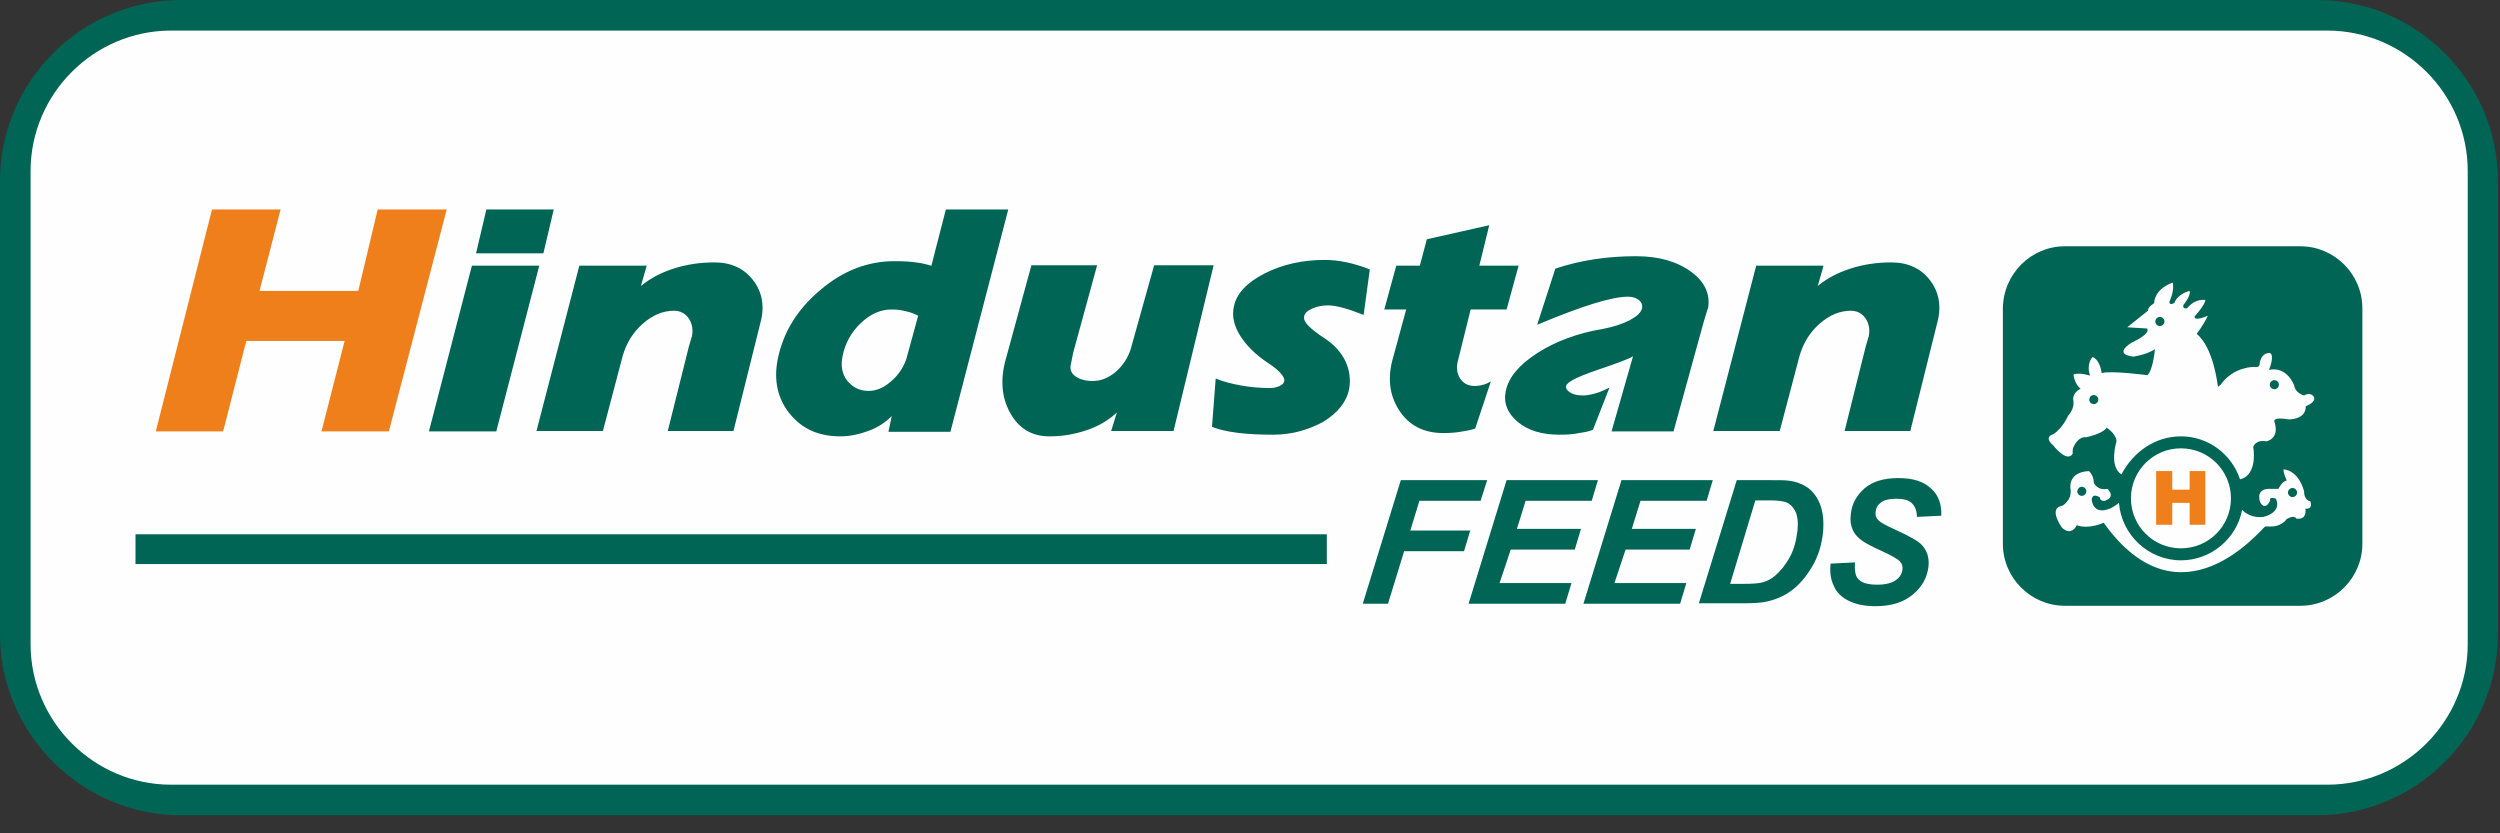 <svg width="129" height="43" viewBox="0 0 129 43" fill="none" xmlns="http://www.w3.org/2000/svg">
<rect x="0" y="0" width="129" height="43" fill="#333333" stroke="none"/>
<path fill-rule="evenodd" clip-rule="evenodd" d="M9.339 0H119.552C124.69 0 128.891 4.2 128.891 9.339V32.729C128.891 37.868 124.69 42.068 119.552 42.068H9.339C4.2 42.068 0 37.846 0 32.729V9.339C0 4.2 4.2 0 9.339 0Z" fill="#006554"/>
<path fill-rule="evenodd" clip-rule="evenodd" d="M8.828 1.578H120.085C124.072 1.578 127.335 4.84 127.335 8.828V33.241C127.335 37.228 124.072 40.49 120.085 40.49H8.828C4.84 40.49 1.578 37.228 1.578 33.241V8.828C1.578 4.84 4.84 1.578 8.828 1.578Z" fill="#FEFEFE"/>
<path d="M68.463 27.569H6.992V29.105H68.463V27.569Z" fill="#006554"/>
<path fill-rule="evenodd" clip-rule="evenodd" d="M8.039 22.26L10.939 10.81H14.478L13.391 15.011H18.487L19.489 10.81H23.05L20.065 22.26H16.589L17.783 17.591H12.709L11.514 22.26H8.039Z" fill="#EF7F1A"/>
<path fill-rule="evenodd" clip-rule="evenodd" d="M88.401 22.26L90.619 13.71H94.094L93.796 14.755C94.265 14.371 94.819 14.073 95.48 13.86C96.141 13.646 96.845 13.54 97.591 13.54C98.465 13.54 99.147 13.86 99.617 14.499C100.086 15.139 100.192 15.885 99.936 16.759L98.572 22.239H95.181L96.269 17.889C96.376 17.527 96.418 17.356 96.418 17.399C96.504 17.015 96.439 16.695 96.269 16.439C96.077 16.162 95.821 16.034 95.501 16.034C94.947 16.034 94.414 16.248 93.902 16.695C93.391 17.143 93.049 17.698 92.858 18.358L91.834 22.239H88.401V22.26ZM80.469 22.431C79.574 22.431 78.849 22.218 78.316 21.77C77.783 21.322 77.57 20.789 77.698 20.171C77.847 19.467 78.38 18.828 79.339 18.209C80.278 17.612 81.408 17.186 82.708 16.973C83.263 16.866 83.71 16.717 84.094 16.525C84.478 16.312 84.691 16.12 84.734 15.885C84.755 15.736 84.713 15.608 84.563 15.48C84.414 15.373 84.243 15.309 84.009 15.309C83.156 15.309 81.6 15.8 79.318 16.759L80.256 13.86C81.535 13.433 82.921 13.22 84.414 13.22C85.608 13.22 86.546 13.497 87.271 14.03C87.996 14.563 88.273 15.224 88.124 15.97C88.167 15.778 88.081 16.013 87.911 16.61L86.354 22.26H83.156L84.265 18.38C84.137 18.486 83.454 18.742 82.26 19.147C81.344 19.467 80.853 19.723 80.811 19.915C80.789 20.043 80.853 20.149 81.024 20.256C81.194 20.363 81.408 20.405 81.685 20.405C81.877 20.405 82.09 20.363 82.325 20.299C82.559 20.235 82.793 20.128 83.049 20L82.197 22.175C82.005 22.26 81.77 22.303 81.472 22.346C81.194 22.41 80.853 22.431 80.469 22.431ZM74.478 22.346C73.476 22.346 72.708 21.962 72.197 21.173C71.685 20.384 71.578 19.467 71.898 18.401L72.559 15.97H71.429L72.047 13.71H73.263L73.625 12.346L76.845 11.621L76.333 13.71H78.359L77.74 15.97H75.885L75.246 18.55C75.139 18.913 75.16 19.233 75.331 19.51C75.501 19.787 75.757 19.915 76.077 19.915C76.248 19.915 76.397 19.894 76.546 19.851C76.695 19.808 76.823 19.744 76.93 19.68L76.12 22.111C75.885 22.196 75.629 22.239 75.352 22.282C75.096 22.324 74.798 22.346 74.478 22.346ZM65.693 22.431C64.286 22.431 63.241 22.303 62.538 22.026L62.73 19.531C63.135 19.702 63.583 19.808 64.052 19.894C64.521 19.979 65.011 20.022 65.544 20.022C65.736 20.022 65.885 19.979 66.034 19.915C66.162 19.851 66.248 19.766 66.269 19.68C66.29 19.552 66.226 19.425 66.077 19.254C65.928 19.083 65.715 18.913 65.416 18.721C64.777 18.294 64.308 17.825 63.988 17.314C63.668 16.802 63.561 16.29 63.668 15.821C63.796 15.16 64.329 14.585 65.246 14.115C66.162 13.646 67.207 13.412 68.359 13.412C69.084 13.412 69.873 13.582 70.683 13.902L70.363 16.248C69.553 15.928 68.934 15.757 68.529 15.757C68.209 15.757 67.932 15.821 67.698 15.928C67.463 16.034 67.314 16.162 67.293 16.333C67.271 16.482 67.335 16.631 67.527 16.823C67.719 17.015 67.996 17.228 68.359 17.463C68.849 17.783 69.19 18.167 69.425 18.636C69.638 19.105 69.702 19.574 69.617 20.064C69.489 20.725 69.041 21.301 68.273 21.77C67.484 22.196 66.632 22.431 65.693 22.431ZM54.158 22.516C53.241 22.516 52.559 22.111 52.111 21.28C51.664 20.469 51.6 19.488 51.941 18.38L53.22 13.689H56.61L55.374 18.209C55.374 18.209 55.331 18.422 55.246 18.849C55.203 19.083 55.288 19.275 55.502 19.425C55.715 19.574 56.013 19.659 56.376 19.659C56.802 19.659 57.186 19.51 57.57 19.19C57.932 18.87 58.188 18.486 58.337 18.039L59.553 13.689H62.623L60.555 22.239H57.335L57.634 21.28C57.229 21.663 56.738 21.962 56.141 22.175C55.459 22.41 54.819 22.516 54.158 22.516ZM44.819 20.171C45.203 20.171 45.587 20.022 45.949 19.702C46.312 19.403 46.589 19.02 46.76 18.55L47.378 16.29C47.165 16.184 46.952 16.098 46.717 16.056C46.482 15.992 46.248 15.97 45.992 15.97C45.438 15.97 44.905 16.205 44.414 16.674C43.924 17.143 43.604 17.719 43.476 18.38C43.369 18.87 43.455 19.297 43.711 19.638C44.009 20 44.371 20.171 44.819 20.171ZM43.369 22.516C42.239 22.516 41.386 22.133 40.747 21.344C40.129 20.576 39.915 19.638 40.129 18.55C40.406 17.143 41.152 15.949 42.325 14.968C43.497 13.966 44.777 13.476 46.163 13.476C46.589 13.476 46.952 13.497 47.271 13.54C47.591 13.582 47.847 13.646 48.06 13.71L48.806 10.81H52.026L49.041 22.282H45.843L46.013 21.471C45.672 21.813 45.267 22.069 44.798 22.239C44.329 22.41 43.86 22.516 43.369 22.516ZM27.677 22.26L29.894 13.71H33.369L33.071 14.755C33.54 14.371 34.094 14.073 34.755 13.86C35.416 13.646 36.12 13.54 36.866 13.54C37.74 13.54 38.423 13.86 38.892 14.499C39.361 15.139 39.468 15.885 39.212 16.759L37.847 22.239H34.457L35.544 17.889C35.651 17.527 35.694 17.356 35.694 17.399C35.779 17.015 35.715 16.695 35.544 16.439C35.352 16.162 35.096 16.034 34.777 16.034C34.222 16.034 33.689 16.248 33.178 16.695C32.666 17.143 32.325 17.698 32.133 18.358L31.109 22.239H27.677V22.26ZM24.564 13.071L25.097 10.81H28.572L28.039 13.071H24.564ZM22.133 22.26L24.35 13.71H27.826L25.608 22.26H22.133Z" fill="#006554"/>
<path fill-rule="evenodd" clip-rule="evenodd" d="M94.457 29.083L95.715 29.019C95.693 29.424 95.736 29.68 95.843 29.829C96.013 30.063 96.354 30.17 96.866 30.17C97.293 30.17 97.612 30.085 97.826 29.935C98.039 29.786 98.145 29.594 98.167 29.381C98.188 29.189 98.124 29.04 97.975 28.912C97.868 28.827 97.591 28.656 97.122 28.443C96.653 28.23 96.312 28.059 96.099 27.91C95.885 27.761 95.715 27.59 95.608 27.355C95.501 27.121 95.459 26.865 95.501 26.545C95.544 26.012 95.8 25.564 96.205 25.202C96.632 24.84 97.207 24.669 97.954 24.669C98.7 24.669 99.254 24.84 99.638 25.202C100.022 25.543 100.192 26.012 100.171 26.609L98.913 26.673C98.913 26.375 98.828 26.14 98.657 25.97C98.487 25.799 98.209 25.735 97.847 25.735C97.484 25.735 97.228 25.799 97.058 25.927C96.887 26.055 96.802 26.204 96.781 26.417C96.759 26.609 96.823 26.759 96.951 26.865C97.079 26.993 97.378 27.142 97.847 27.355C98.55 27.675 98.998 27.931 99.169 28.123C99.446 28.422 99.553 28.784 99.51 29.232C99.446 29.786 99.19 30.277 98.7 30.682C98.209 31.087 97.57 31.279 96.781 31.279C96.226 31.279 95.779 31.193 95.395 31.002C95.011 30.81 94.755 30.554 94.627 30.234C94.457 29.893 94.414 29.509 94.457 29.083ZM89.275 30.127H89.936C90.427 30.127 90.768 30.106 90.981 30.042C91.194 29.978 91.408 29.872 91.6 29.701C91.877 29.466 92.133 29.146 92.346 28.763C92.559 28.379 92.687 27.91 92.751 27.377C92.794 26.929 92.751 26.588 92.623 26.353C92.495 26.119 92.325 25.97 92.133 25.906C91.983 25.863 91.728 25.82 91.344 25.82H90.576L89.275 30.127ZM87.655 31.151L89.617 24.776H91.322C91.791 24.776 92.111 24.776 92.239 24.797C92.495 24.818 92.73 24.882 92.921 24.968C93.113 25.053 93.305 25.159 93.454 25.309C93.604 25.458 93.732 25.628 93.838 25.842C93.945 26.055 94.009 26.289 94.052 26.545C94.094 26.823 94.094 27.1 94.073 27.419C94.009 28.102 93.817 28.72 93.497 29.253C93.177 29.786 92.815 30.213 92.388 30.511C92.069 30.746 91.642 30.938 91.152 31.044C90.875 31.108 90.448 31.13 89.894 31.13H87.655V31.151ZM81.706 31.151L83.668 24.776H88.38L88.06 25.842H84.649L84.201 27.291H87.506L87.186 28.358H83.881L83.305 30.085H87.015L86.695 31.151H81.706ZM75.779 31.151L77.74 24.776H82.453L82.133 25.842H78.721L78.273 27.291H81.578L81.258 28.358H77.954L77.378 30.085H81.088L80.768 31.151H75.779ZM70.32 31.151L72.282 24.776H76.738L76.397 25.842H73.241L72.772 27.377H75.864L75.544 28.443H72.453L71.621 31.151H70.32Z" fill="#006554"/>
<path fill-rule="evenodd" clip-rule="evenodd" d="M106.546 12.708H118.699C120.448 12.708 121.898 14.137 121.898 15.906V28.06C121.898 29.808 120.469 31.258 118.699 31.258H106.546C104.798 31.258 103.348 29.829 103.348 28.06V15.906C103.369 14.137 104.798 12.708 106.546 12.708ZM112.537 22.516C113.966 22.516 115.16 23.454 115.586 24.733C115.885 24.67 116.439 24.35 116.269 23.049C116.269 23.049 116.397 22.665 116.951 22.772C116.951 22.772 117.655 22.644 117.356 21.748C117.356 21.748 117.25 21.493 118.102 21.642C118.102 21.642 118.998 21.663 118.977 20.96C118.977 20.96 119.51 20.768 119.403 20.491C119.403 20.491 119.254 20.192 118.891 20.405C118.891 20.405 118.444 20.299 118.38 19.893C118.38 19.893 118.038 18.891 117.079 19.083C117.079 19.083 117.399 18.337 117.122 18.209C117.122 18.209 116.653 18.166 116.589 18.827C116.589 18.827 116.567 18.977 116.333 18.934C116.333 18.934 115.267 18.891 114.584 19.851L114.456 19.957L114.435 19.893C114.435 19.893 114.222 17.932 113.348 17.228C113.348 17.228 113.753 16.695 113.923 16.29C113.923 16.29 113.22 16.61 113.241 16.333C113.241 16.333 113.795 15.714 113.795 15.48C113.795 15.48 113.284 15.373 112.857 15.906C112.857 15.906 112.601 15.97 112.665 15.736C112.665 15.736 113.07 15.245 112.985 15.011C112.985 15.011 112.388 15.139 112.196 15.629C112.196 15.629 111.94 15.8 111.94 15.565C111.94 15.565 112.218 15.011 112.111 14.584C112.111 14.584 111.194 14.861 111.151 15.65C111.151 15.65 110.832 15.821 110.832 16.034L109.766 16.887L110.789 16.951C110.789 16.951 111.045 17.186 110 17.676C110 17.676 108.977 18.273 110.085 18.401C110.085 18.401 110.746 18.316 111.194 18.017C111.194 18.017 111.109 19.062 110.81 19.36C110.81 19.36 108.891 19.105 108.444 19.254C108.444 19.254 108.38 18.572 107.974 18.422C107.974 18.422 107.633 18.763 107.847 19.382C107.847 19.382 107.335 19.211 106.994 19.318C106.994 19.318 107.015 19.765 107.356 20.064C107.356 20.064 106.887 20.256 106.994 20.725C106.994 20.725 107.036 21.109 106.717 21.45C106.717 21.45 106.439 22.09 105.949 22.41C105.949 22.41 105.416 22.516 105.949 22.985C105.949 22.985 106.653 23.902 106.951 23.412C106.951 23.412 106.93 23.156 106.994 23.07C106.994 23.07 107.207 22.516 107.655 22.559C107.655 22.559 108.508 22.388 108.699 22.068C108.699 22.068 109.19 22.367 109.211 22.772C109.211 22.772 108.806 24.073 109.467 24.478C110.085 23.305 111.215 22.516 112.537 22.516ZM115.693 26.311C115.416 27.783 114.094 28.913 112.537 28.913C110.853 28.913 109.467 27.591 109.339 25.949C109.19 26.077 108.913 26.226 108.913 26.226C107.974 26.631 107.932 25.778 107.932 25.778C107.975 25.395 108.358 25.672 108.358 25.672C108.358 25.885 108.614 25.842 108.614 25.842C109.211 25.629 108.742 25.224 108.742 25.224C108.209 25.331 108.038 24.904 108.038 24.904C108.038 24.499 107.783 24.307 107.783 24.307C106.631 24.371 106.844 25.267 106.844 25.267C106.908 25.821 106.418 26.098 106.418 26.098C105.65 26.205 106.397 27.228 106.397 27.228C106.908 27.697 107.164 27.1 107.164 27.1C107.783 27.335 108.55 26.972 108.55 26.972C112.516 32.537 116.674 27.292 116.887 27.164H116.908H117.036C117.719 27.228 117.996 26.78 117.996 26.78C118.422 26.546 118.486 26.759 118.486 26.759C119.083 26.844 118.955 26.247 118.955 26.247C119.382 26.29 119.211 25.864 119.211 25.864C118.87 25.8 118.891 25.352 118.891 25.352C118.571 24.201 117.825 24.222 117.825 24.222C117.825 24.435 117.996 24.797 117.996 24.797C117.761 24.819 117.569 25.224 117.569 25.224H117.036C116.354 25.267 116.631 25.928 116.631 25.928C116.908 26.397 117.143 25.821 117.143 25.821C117.079 25.586 117.441 25.736 117.441 25.736C117.761 26.482 116.78 26.674 116.78 26.674C116.226 26.738 115.864 26.482 115.693 26.311ZM112.537 23.134C113.966 23.134 115.117 24.286 115.117 25.714C115.117 27.143 113.966 28.294 112.537 28.294C111.109 28.294 109.957 27.143 109.957 25.714C109.957 24.286 111.109 23.134 112.537 23.134ZM111.45 16.354C111.578 16.354 111.685 16.461 111.685 16.589C111.685 16.716 111.578 16.823 111.45 16.823C111.322 16.823 111.215 16.716 111.215 16.589C111.215 16.461 111.322 16.354 111.45 16.354ZM117.356 19.616C117.484 19.616 117.591 19.723 117.591 19.851C117.591 19.979 117.484 20.085 117.356 20.085C117.228 20.085 117.122 19.979 117.122 19.851C117.122 19.723 117.228 19.616 117.356 19.616ZM108.038 20.384C108.166 20.384 108.273 20.491 108.273 20.618C108.273 20.746 108.166 20.853 108.038 20.853C107.911 20.853 107.804 20.746 107.804 20.618C107.825 20.469 107.911 20.384 108.038 20.384ZM107.42 25.117C107.548 25.117 107.655 25.224 107.655 25.352C107.655 25.48 107.548 25.586 107.42 25.586C107.292 25.586 107.186 25.48 107.186 25.352C107.207 25.224 107.292 25.117 107.42 25.117ZM118.294 25.181C118.422 25.181 118.529 25.288 118.529 25.416C118.529 25.544 118.422 25.65 118.294 25.65C118.166 25.65 118.06 25.544 118.06 25.416C118.06 25.288 118.166 25.181 118.294 25.181Z" fill="#006554"/>
<path fill-rule="evenodd" clip-rule="evenodd" d="M111.258 24.307H112.089V25.266H112.985V24.307H113.795V27.078H112.985V25.948H112.089V27.078H111.258V24.307Z" fill="#EF7F1A"/>
</svg>

